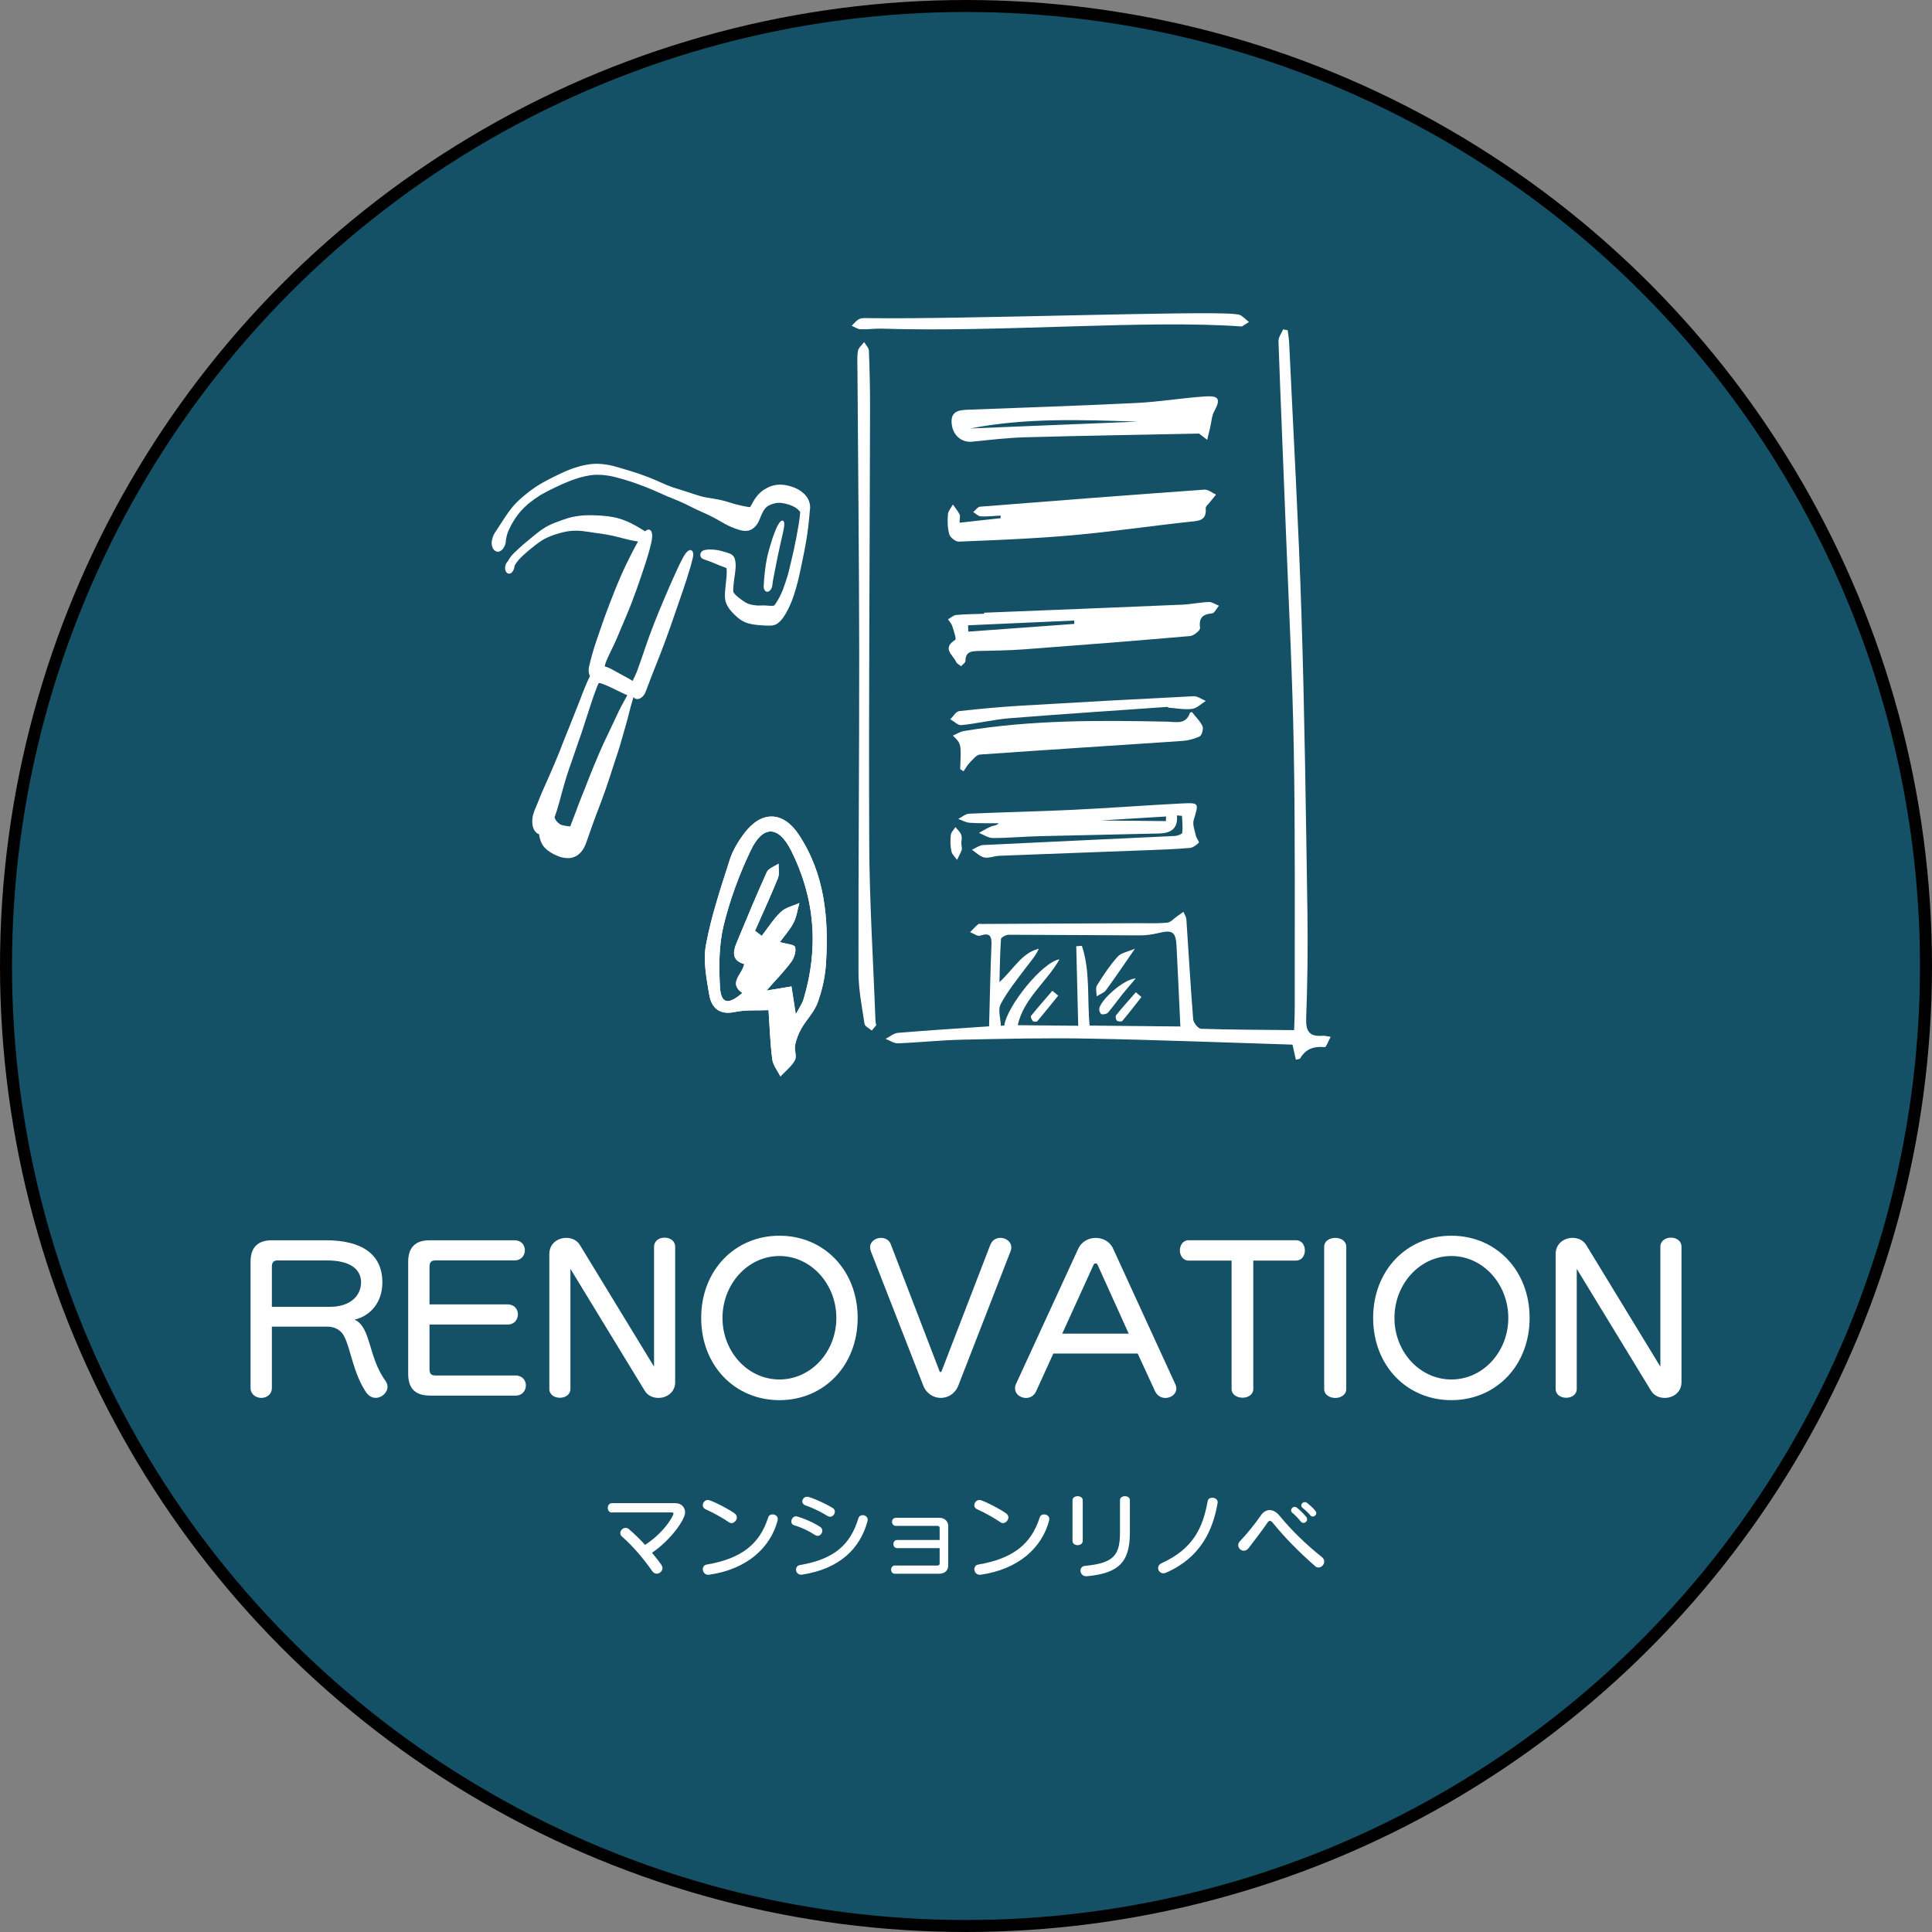 <?xml version="1.0" encoding="UTF-8"?>
<svg id="_レイヤー_2" data-name="レイヤー 2" xmlns="http://www.w3.org/2000/svg" xmlns:xlink="http://www.w3.org/1999/xlink" viewBox="0 0 402.5 402.5">
  <rect x="0" y="0" width="402.5" height="402.5" fill="#808080" stroke="none"/>
  <defs>
    <style>
      .cls-1, .cls-2 {
        fill: #fff;
      }

      .cls-3 {
        fill: #145166;
        stroke: #000;
        stroke-miterlimit: 10;
        stroke-width: 2.5px;
      }

      .cls-2 {
        stroke-width: 0px;
      }

      .cls-4 {
        clip-path: url(#clippath);
      }
    </style>
    <clipPath id="clippath">
      <path class="cls-2" d="m160.12,210.45c-2.4.11-4.77-.1-6.99.38-3.24.7-4.91-.85-5.37-3.55-.59-3.45-1.31-7.14-.68-10.49,1.11-5.98,3.08-11.81,4.93-17.62.64-2,1.8-3.92,3.08-5.61,3.54-4.68,8.04-4.61,11.29.28,5.43,8.17,6.3,17.43,5.7,26.9-.17,2.75-.8,5.56-1.74,8.15-.7,1.93-2.31,3.51-3.36,5.34-.62,1.08-1.09,2.3-1.34,3.51-.2,1.01.41,2.32-.03,3.12-.71,1.3-1.99,2.28-3.03,3.4-.59-1.19-1.54-2.34-1.7-3.59-.43-3.38-.53-6.8-.77-10.21Zm5.67.87c.71-1.35,1.33-2.19,1.61-3.13,3.21-10.66,2.4-21.06-2.58-30.99-2.63-5.24-5.88-5.33-8.4-.07-2.4,5-4.36,10.32-5.67,15.7-.99,4.08-.99,8.51-.76,12.75.19,3.54,1.7,3.86,4.66,1.29-3.02-2.1.04-3.88.39-6.04-2.51-.68-2.42-2.42-1.62-4.32,2.07-4.96,4.11-9.93,6.33-14.82.36-.79,1.61-1.19,2.45-1.76-.03,1.01.22,2.13-.13,3.01-1.49,3.7-3.17,7.33-4.78,10.98.47.35.94.7,1.41,1.05,1.31-1.69,2.46-3.55,4-5,.98-.93,2.53-1.24,3.83-1.84-.39,1.4-.57,2.91-1.23,4.16-.8,1.52-2,2.83-2.83,3.98,1.32.39,3.01.48,3.17,1.02.27.9-.19,2.29-.81,3.12-1.5,2.02-3.28,3.83-5.15,5.96,2.01-.33,3.61-.59,5.21-.86.26,1.7.53,3.41.9,5.8Z"/>
    </clipPath>
  </defs>
  <g id="_レイヤー_1-2" data-name="レイヤー 1">
    <circle class="cls-3" cx="201.25" cy="201.25" r="200"/>
    <g>
      <path class="cls-2" d="m56.64,276.39v12.77c0,1.37-1.12,2.07-2.2,2.07s-2.24-.71-2.24-2.07v-26.29c0-2.99,1.49-4.48,4.48-4.48h11.2c7.51,0,11.78,2.9,11.78,8.79,0,3.98-2.32,6.93-5.81,7.75.95.37,1.62,1.24,2.12,2.24,1.37,2.74,1.62,6.72,4.35,10.53.29.41.41.83.41,1.2,0,1.24-1.2,2.32-2.45,2.32-.75,0-1.49-.37-2.07-1.24-2.7-4.15-3.11-8.88-4.52-11.61-.62-1.16-1.78-1.99-3.57-1.99h-11.49Zm1.29-13.81c-.91,0-1.29.37-1.29,1.33v8.34h12.15c4.15,0,6.43-2.28,6.43-5.1s-2.41-4.56-7.09-4.56h-10.2Z"/>
      <path class="cls-2" d="m89.52,290.74c-2.99,0-4.48-1.49-4.48-4.48v-23.39c0-2.99,1.49-4.48,4.48-4.48h17.67c1.45,0,2.16,1.04,2.16,2.07s-.71,2.12-2.12,2.12h-16.46c-.91,0-1.29.37-1.29,1.33v7.84h16.26c1.45,0,2.16,1.04,2.16,2.07s-.71,2.12-2.12,2.12h-16.3v9.29c0,1,.37,1.33,1.29,1.33h16.63c1.45,0,2.16,1.04,2.16,2.07s-.71,2.12-2.16,2.12h-17.88Z"/>
      <path class="cls-2" d="m118.84,264.36v24.97c0,1.24-1.08,1.87-2.2,1.87s-2.2-.62-2.2-1.87v-28.04c0-2.24,1.78-3.4,3.53-3.4,1.12,0,2.2.46,2.82,1.45l15.47,25.38v-24.97c0-1.29,1.12-1.91,2.2-1.91s2.2.62,2.2,1.91v28.2c0,2.11-1.74,3.28-3.48,3.28-1.12,0-2.24-.46-2.86-1.49l-15.47-25.38Z"/>
      <path class="cls-2" d="m146.08,274.57c0-9.91,7.01-17.13,16.3-17.13s16.3,7.22,16.3,17.13-7.01,17.13-16.3,17.13-16.3-7.22-16.3-17.13Zm28.16,0c0-7.05-5.27-12.9-11.86-12.9s-11.86,5.85-11.86,12.9,5.27,12.82,11.86,12.82,11.86-5.76,11.86-12.82Z"/>
      <path class="cls-2" d="m206.38,259.22c.37-.91,1.2-1.33,2.03-1.33,1.12,0,2.28.75,2.28,1.99,0,.25-.04.54-.17.83l-10.87,27.95c-.66,1.7-2.16,2.57-3.65,2.57s-2.99-.87-3.65-2.57l-10.91-27.95c-.12-.29-.17-.58-.17-.87,0-1.2,1.16-1.95,2.28-1.95.87,0,1.66.41,2.03,1.33l10.16,26.46c.04.12.12.17.17.17.12,0,.25-.17.25-.17l10.2-26.46Z"/>
      <path class="cls-2" d="m237.02,281.99h-17.58l-3.57,7.84c-.46,1-1.29,1.41-2.12,1.41-1.16,0-2.28-.79-2.28-1.99,0-.29.04-.62.21-.95l12.94-28.12c.71-1.54,2.16-2.28,3.65-2.28s2.99.75,3.65,2.28l12.9,28.12c.17.33.25.66.25.95,0,1.2-1.12,1.99-2.28,1.99-.83,0-1.7-.42-2.16-1.41l-3.61-7.84Zm-8.38-18.54c-.08-.17-.25-.25-.37-.25-.17,0-.33.08-.42.25l-6.55,14.39h13.85l-6.51-14.39Z"/>
      <path class="cls-2" d="m256.59,262.62h-8.96c-1.2,0-1.82-1.08-1.82-2.12s.62-2.12,1.82-2.12h22.35c1.24,0,1.87,1.04,1.87,2.12s-.62,2.12-1.87,2.12h-8.88v26.75c0,1.2-1.12,1.82-2.24,1.82s-2.28-.62-2.28-1.82v-26.75Z"/>
      <path class="cls-2" d="m275.87,259.76c0-1.24,1.16-1.87,2.32-1.87s2.28.62,2.28,1.87v29.61c0,1.24-1.16,1.87-2.28,1.87s-2.32-.62-2.32-1.87v-29.61Z"/>
      <path class="cls-2" d="m286.07,274.57c0-9.91,7.01-17.13,16.3-17.13s16.3,7.22,16.3,17.13-7.01,17.13-16.3,17.13-16.3-7.22-16.3-17.13Zm28.16,0c0-7.05-5.27-12.9-11.86-12.9s-11.86,5.85-11.86,12.9,5.27,12.82,11.86,12.82,11.86-5.76,11.86-12.82Z"/>
      <path class="cls-2" d="m328.49,264.36v24.97c0,1.24-1.08,1.87-2.2,1.87s-2.2-.62-2.2-1.87v-28.04c0-2.24,1.78-3.4,3.53-3.4,1.12,0,2.2.46,2.82,1.45l15.47,25.38v-24.97c0-1.29,1.12-1.91,2.2-1.91s2.2.62,2.2,1.91v28.2c0,2.11-1.74,3.28-3.48,3.28-1.12,0-2.24-.46-2.86-1.49l-15.47-25.38Z"/>
    </g>
    <g>
      <path class="cls-2" d="m127.49,315.12c-.58,0-.87-.49-.87-.98s.28-.98.87-.98h13.24c1.24,0,2,.91,2,1.92,0,1.57-3.13,5.88-6.9,8.41,1.94,2.38,2.19,2.75,2.19,3.19,0,.62-.58,1.17-1.21,1.17-.32,0-.68-.15-.94-.55-1.92-2.75-4.21-5.39-6.28-7.17-.25-.23-.36-.47-.36-.74,0-.55.51-1.08,1.09-1.08.25,0,.51.09.75.3,1.11.96,2.24,2.06,3.32,3.24,2.43-1.53,4.94-4.17,5.85-6.28.04-.09.06-.17.06-.23,0-.17-.13-.25-.36-.25h-12.45Z"/>
      <path class="cls-2" d="m151.89,317.16c-1.17-.83-3.28-2.02-4.9-2.73-.42-.19-.58-.51-.58-.83,0-.55.45-1.11,1.08-1.11.55,0,3.83,1.6,5.51,2.77.36.25.51.57.51.87,0,.6-.57,1.19-1.13,1.19-.15,0-.32-.04-.47-.15Zm-4.11,10.9c-.08.02-.15.02-.23.02-.72,0-1.13-.6-1.13-1.17,0-.43.26-.87.81-.96,7.28-1.25,11.05-4.28,12.81-9.83.13-.42.51-.62.91-.62.55,0,1.09.36,1.09.98,0,.09-.02.19-.04.3-1.49,5.62-6.3,10.13-14.22,11.28Z"/>
      <path class="cls-2" d="m169.83,319.82c-1.19-.81-2.75-1.57-4.39-2.06-.42-.13-.58-.45-.58-.79,0-.51.4-1.08,1-1.08.28,0,3.15.96,5.05,2.24.28.21.41.47.41.75,0,.55-.45,1.09-.98,1.09-.17,0-.34-.06-.51-.17Zm-2.66,8.22c-.09.02-.17.02-.25.02-.72,0-1.08-.53-1.08-1.06,0-.43.26-.85.79-.94,7.3-1.25,10.54-4.32,12.2-9.75.15-.45.51-.66.89-.66.51,0,1.06.38,1.06.96,0,.08-.02.17-.04.26-1.49,5.64-5.7,9.94-13.58,11.17Zm5.21-12.22c-1.19-.75-2.92-1.64-4.56-2.19-.47-.17-.68-.49-.68-.83,0-.49.43-.98,1.02-.98.53,0,3.39,1.17,5.34,2.36.3.19.43.47.43.75,0,.51-.43,1.06-1,1.06-.17,0-.36-.06-.55-.17Z"/>
      <path class="cls-2" d="m186.46,327.87c-.55,0-.81-.43-.81-.85,0-.43.26-.87.81-.87h8.83c.3,0,.47-.17.47-.43v-3.19h-8.86c-.51,0-.77-.43-.77-.85s.26-.85.77-.85h8.86v-2.51c0-.28-.19-.43-.47-.43h-8.64c-.53,0-.81-.42-.81-.85s.28-.83.81-.83h9.05c1.13,0,1.85.75,1.85,1.73v8.17c0,1-.68,1.75-1.85,1.75h-9.24Z"/>
      <path class="cls-2" d="m208.46,317.16c-1.17-.83-3.28-2.02-4.9-2.73-.42-.19-.58-.51-.58-.83,0-.55.45-1.11,1.08-1.11.55,0,3.83,1.6,5.51,2.77.36.25.51.57.51.87,0,.6-.57,1.19-1.13,1.19-.15,0-.32-.04-.47-.15Zm-4.11,10.9c-.08.02-.15.02-.23.02-.72,0-1.13-.6-1.13-1.17,0-.43.26-.87.81-.96,7.28-1.25,11.05-4.28,12.81-9.83.13-.42.51-.62.91-.62.55,0,1.09.36,1.09.98,0,.09-.02.19-.04.3-1.49,5.62-6.3,10.13-14.22,11.28Z"/>
      <path class="cls-2" d="m223.44,312.56c0-.57.53-.85,1.07-.85s1.06.28,1.06.85v8.43c0,.62-.53.92-1.06.92s-1.07-.3-1.07-.92v-8.43Zm2.83,15.82c-.75,0-1.17-.6-1.17-1.17,0-.47.3-.92.89-.98,5.96-.57,7.34-2.15,7.34-6.92v-6.77c0-.57.51-.83,1.04-.83s1.02.26,1.02.83v6.77c0,6.21-2.41,8.47-8.98,9.07h-.13Z"/>
      <path class="cls-2" d="m252.57,312.03c.55,0,1.11.32,1.11.94,0,.08,0,.13-.02.21-.98,5.62-3.53,11.33-10.77,14.48-.19.08-.36.11-.53.11-.64,0-1.09-.55-1.09-1.09,0-.4.23-.79.74-1.02,6.56-2.98,8.6-7.39,9.58-12.9.08-.51.53-.74.98-.74Z"/>
      <path class="cls-2" d="m273.95,326.25c-3.3-2.9-6.22-5.83-8.75-8.96-.23-.28-.43-.45-.64-.45-.17,0-.34.13-.53.42-1.02,1.49-2.49,3.43-3.92,5.28-.3.38-.66.53-.98.53-.62,0-1.17-.55-1.17-1.15,0-.28.11-.57.36-.83,1.51-1.58,3.38-3.92,4.3-5.3.51-.77,1.17-1.19,1.89-1.19s1.43.4,2.09,1.21c2.49,3.04,5.51,5.96,8.77,8.56.36.28.51.62.51.96,0,.64-.57,1.23-1.19,1.23-.25,0-.51-.09-.74-.3Zm-2.4-8.98c-.17,0-.38-.08-.53-.26-.6-.74-1.28-1.45-1.81-1.87-.17-.13-.23-.3-.23-.47,0-.38.34-.74.74-.74.17,0,.32.06.49.19.57.47,1.26,1.11,1.92,1.89.13.17.19.34.19.51,0,.4-.36.75-.77.75Zm1.96-1.32c-.19,0-.36-.08-.51-.25-.51-.58-1.08-1.13-1.62-1.55-.21-.15-.28-.34-.28-.51,0-.38.36-.7.74-.7.15,0,.3.04.45.15,1.94,1.58,1.94,2.02,1.94,2.13,0,.38-.36.72-.72.72Z"/>
    </g>
    <g>
      <g>
        <path class="cls-2" d="m206.06,213.8c.16-5.74.26-11.3.49-16.85.07-1.83-.22-2.74-2.35-2.02-.56.19-1.39-.46-2.1-.73.55-.56,1.08-1.14,1.68-1.65.16-.14.51-.06.78-.06,10.95-.06,21.9-.11,32.85-.16,1.93,0,3.87.08,5.79-.11.7-.07,1.33-.84,1.99-1.29.46-.32.91-.64,1.36-.97.21.52.57,1.03.61,1.56.48,6.94.86,13.89,1.42,20.82.06.74,1.04,1.97,1.64,1.99,6.33.21,12.67.21,19.39.28.04-1.33.13-3.15.13-4.96-.03-17.81.12-35.64-.2-53.44-.27-15.35-1.07-30.67-1.66-46.01-.5-13.04-1.07-26.08-1.53-39.12-.03-.8.63-1.64.96-2.46l.96.18c.11.89.27,1.78.31,2.68.88,18.85,1.96,37.68,2.56,56.55.66,20.63.92,41.28,1.24,61.92.11,7.39.02,14.79-.26,22.18-.1,2.76.71,3.89,3.43,3.65.34-.03.69.09,1.67.22-.48.88-.92,2.17-1.21,2.15-2.21-.21-3.96.31-5.14,2.35-.09.16-.47.15-.89.28-.21-.94-.41-1.84-.71-3.15-14.04-.43-28.14-.99-42.25-1.25-8.81-.17-17.65.03-26.47.22-4.5.09-8.99.59-13.49.76-.84.03-1.7-.6-2.56-.93.86-.43,1.69-1.18,2.57-1.25,6.06-.51,12.13-.89,18.99-1.36Zm18.57-.09c-.14-5.73-.28-11.15-.41-16.57.39-.03.78-.07,1.17-.1,1.79,5.3,1.07,11.02,1.62,16.62,6.35.06,12.46.12,18.9.19-.27-5.75-.52-11.27-.8-16.79-.15-2.96-.88-3.39-3.85-2.66-1.26.31-2.58.48-3.87.47-9.09-.02-18.17-.12-27.26-.13-.55,0-1.57.55-1.59.88-.2,2.81-.23,5.62-.32,8.99,3.05-2.8,4.63-6.08,8.2-6.96-.67,1.54-1.74,2.68-2.67,3.92-1.84,2.48-3.83,4.9-5.27,7.61-.62,1.18-.02,2.99.03,4.52.24-.01.48-.02.72-.04.52-4.01,7.97-13.29,11.5-13.8-2.76,4.83-7.5,8.2-8.69,13.72,4.15.04,8.1.08,12.59.12Z"/>
        <path class="cls-2" d="m199.89,108.9c3.07-.34,5.83-.65,8.58-.95,0-.18-.02-.36-.02-.54-1.38.07-2.76.24-4.12.17-.55-.03-1.05-.59-1.58-.9.48-.39.94-1.08,1.44-1.12,15.57-1.24,31.15-2.44,46.73-3.55.78-.06,1.61.67,2.42,1.03-.45.56-.91,1.11-1.35,1.67-.29.38-.83.8-.8,1.16.22,2.65-1.48,2.64-3.4,2.84-8.17.88-16.3,2.09-24.48,2.81-7.83.7-15.69.99-23.53,1.32-.68.03-1.8-.83-2-1.5-.39-1.3-.4-2.77-.3-4.16.05-.71.68-1.39,1.04-2.08.48.69,1.02,1.34,1.4,2.08.17.33,0,.84-.02,1.72Z"/>
        <path class="cls-2" d="m205.02,127.65c13.77-.55,27.54-1.09,41.31-1.68,1.85-.08,3.68-.49,5.53-.55.69-.02,1.38.5,2.08.77-.47.56-.91,1.55-1.42,1.6-2.03.18-2.78.96-2.51,3.06.06.46-1.3,1.59-2.06,1.66-11.53,1-23.06,1.91-34.6,2.77-3.17.24-6.35.26-9.53.34-1.42.04-2.68.13-2.68,2.07,0,.37-.59.74-.91,1.12-.36-.31-.87-.54-1.04-.93-.65-1.44-3.03-2.8-.18-4.58.28-.17-.32-1.9-.62-2.86-.17-.52-.58-.95-.89-1.42.58-.31,1.13-.85,1.73-.9,1.92-.18,3.86-.18,5.79-.25,0-.07,0-.15,0-.22Zm-3.34,2.63c.02.44.03.88.05,1.31,7.36-.54,14.72-1.07,22.09-1.61,0-.23-.02-.47-.03-.7-7.37.33-14.74.66-22.11.99Z"/>
        <path class="cls-2" d="m182.54,213.6c-.21.25-.57.68-.92,1.1-.52-.46-1.43-.86-1.51-1.4-.54-3.56-1.25-7.14-1.26-10.72-.04-22.23.17-44.47.15-66.71-.02-19.41-.24-38.82-.36-58.23,0-1.5-.12-3.02.09-4.49.09-.67.84-1.26,1.29-1.89.35.6.97,1.18,1,1.8.16,3.96.25,7.93.24,11.9-.06,30.27-.29,60.54-.17,90.8.05,12.33.85,24.64,1.3,36.96,0,.17.06.35.15.87Z"/>
        <path class="cls-2" d="m245.19,169.88c.28,2.93-1.48,3.7-3.7,3.76-8.29.22-16.59.35-24.88.56-3.25.08-6.51.39-9.76.39-.97,0-1.94-.69-2.9-1.07.86-.46,1.68-.99,2.58-1.36.46-.19,1.03-.1,1.54-.65-2.01-.02-4.04.04-6.04-.1-.82-.05-1.6-.52-2.4-.8.76-.38,1.51-1.06,2.28-1.09,7.15-.32,14.3-.46,21.45-.8,7.58-.36,15.16-.94,22.75-1.33,3.75-.19,3.66-.11,2.59,3.4-.3.97.2,2.19.43,3.28.11.54.76,1.34.63,1.48-.51.51-1.23,1.05-1.91,1.11-2.9.25-5.81.35-8.72.46-10.32.4-20.64.76-30.96,1.17-1.05.04-2.16.55-3.12.35-.93-.2-1.72-1.05-2.57-1.61.79-.34,1.57-.94,2.37-.98,13.31-.66,26.62-1.25,39.94-1.89.54-.03,1.48-.39,1.51-.67.14-1.16,0-2.34-.05-3.52-.35-.03-.7-.06-1.04-.09Zm-2.29,1.19c0-.32.02-.64.03-.97-4.69.29-9.38.58-13.56.83,4.19.04,8.86.09,13.53.13Z"/>
        <path class="cls-2" d="m249.81,90.33c-12.2.25-24.19.44-36.18.77-3.69.1-7.38.54-11.06.92-2.22.23-4.15-1.31-4.32-3.94-.17-2.58,1.78-2.66,3.63-2.73,11.65-.45,23.3-.82,34.94-1.4,4.75-.24,9.47-1.04,14.22-1.36,2.99-.2,3.29.58,1.89,3.18-.51.94-.53,2.13-.79,3.2-.21.89-.43,1.77-.64,2.66-.67-.52-1.34-1.03-1.69-1.3Zm-47.63-1.07c11.7-.48,23.39-.95,34.84-1.42-11.48-.37-23.21-.85-34.84,1.42Z"/>
        <path class="cls-2" d="m200.04,160.24c.04-1.31.11-2.62.09-3.93-.01-.56-.12-1.18-.38-1.66-.29-.53-.81-.94-1.23-1.4.76-.33,1.49-.82,2.28-.95,14.11-2.34,28.29-2.25,42.48-1.95,1.77.04,3.77.65,4.62-1.82.06-.17.6-.19.46-.15.88,1.15,1.76,1.95,2.17,2.95.22.55-.14,1.87-.59,2.08-1.16.56-2.51.89-3.8.97-13.99.95-27.99,1.82-41.98,2.82-.73.05-1.47,1.02-2.11,1.66-.52.53-.88,1.21-1.31,1.82-.23-.14-.47-.29-.7-.43Z"/>
        <path class="cls-2" d="m258.73,68.02c-19.72-1.45-50.19,1.25-74.95.45-1.49-.05-3,.19-4.48.13-.64-.03-1.25-.47-1.87-.73.53-.49.99-1.15,1.62-1.42.61-.26,1.39-.18,2.09-.17,19.23.27,70-1.59,76.11-.85.44.05.93.07,1.27.29.61.38,1.12.91,1.67,1.37-.65.41-1.31.83-1.47.93Z"/>
        <path class="cls-2" d="m243.34,147.26c-11,.78-21.99,1.49-32.98,2.37-3.36.27-6.69,1.09-10.05,1.44-.74.08-1.55-.79-2.33-1.22.61-.59,1.18-1.62,1.84-1.7,4.38-.5,8.78-.89,13.18-1.15,11.88-.71,23.76-1.36,35.64-1.95.85-.04,1.71.63,2.57.98-.95.58-1.87,1.54-2.87,1.66-1.63.2-3.32-.15-4.98-.27,0-.06-.02-.11-.03-.17Z"/>
        <path class="cls-2" d="m200.26,175.5c.06.9.2,1.29.09,1.59-.26.7-.64,1.37-.96,2.05-.41-.59-1.05-1.13-1.18-1.78-.23-1.1-.25-2.28-.13-3.41.06-.57.63-1.09.97-1.64.42.54,1.02,1.03,1.22,1.64.2.63.01,1.39,0,1.55Z"/>
        <path class="cls-2" d="m236.46,197.63c-2.37,3.42-4.15,6.07-6.04,8.64-.43.59-1.29.87-1.95,1.29,0-.77-.28-1.71.07-2.27,1.3-2.09,2.67-4.17,4.31-5.99.74-.82,2.16-1.03,3.61-1.66Z"/>
        <path class="cls-2" d="m236.61,203.84c-1.1,1.31-1.98,2.29-2.8,3.32-1,1.25-1.92,2.57-2.96,3.78-.27.31-.93.44-1.36.36-.23-.04-.51-.69-.49-1.05.12-1.81,5.09-6.29,7.61-6.41Z"/>
        <path class="cls-2" d="m237.8,207.71c-1.31,1.67-2.6,3.36-3.98,4.98-.16.19-.91.15-1.13-.06-.23-.21-.35-.91-.17-1.13,1.32-1.63,2.73-3.2,4.11-4.78.39.33.78.66,1.17.99Z"/>
        <path class="cls-2" d="m220.46,207.42c-1.44,1.78-2.87,3.58-4.35,5.33-.14.16-.78.14-.94-.02-.25-.27-.51-.92-.37-1.09,1.44-1.78,2.95-3.49,4.44-5.23.41.34.81.68,1.22,1.01Z"/>
      </g>
      <g>
        <path class="cls-1" d="m160.12,210.45c-2.4.11-4.77-.1-6.99.38-3.24.7-4.91-.85-5.37-3.55-.59-3.45-1.31-7.14-.68-10.49,1.11-5.98,3.08-11.81,4.93-17.62.64-2,1.8-3.92,3.08-5.61,3.54-4.68,8.04-4.61,11.29.28,5.43,8.17,6.3,17.43,5.7,26.9-.17,2.75-.8,5.56-1.74,8.15-.7,1.93-2.31,3.51-3.36,5.34-.62,1.08-1.09,2.3-1.34,3.51-.2,1.01.41,2.32-.03,3.12-.71,1.3-1.99,2.28-3.03,3.4-.59-1.19-1.54-2.34-1.7-3.59-.43-3.38-.53-6.8-.77-10.21Zm5.67.87c.71-1.35,1.33-2.19,1.61-3.13,3.21-10.66,2.4-21.06-2.58-30.99-2.63-5.24-5.88-5.33-8.4-.07-2.4,5-4.36,10.32-5.67,15.7-.99,4.08-.99,8.51-.76,12.75.19,3.54,1.7,3.86,4.66,1.29-3.02-2.1.04-3.88.39-6.04-2.51-.68-2.42-2.42-1.62-4.32,2.07-4.96,4.11-9.93,6.33-14.82.36-.79,1.61-1.19,2.45-1.76-.03,1.01.22,2.13-.13,3.01-1.49,3.7-3.17,7.33-4.78,10.98.47.35.94.7,1.41,1.05,1.31-1.69,2.46-3.55,4-5,.98-.93,2.53-1.24,3.83-1.84-.39,1.4-.57,2.91-1.23,4.16-.8,1.52-2,2.83-2.83,3.98,1.32.39,3.01.48,3.17,1.02.27.9-.19,2.29-.81,3.12-1.5,2.02-3.28,3.83-5.15,5.96,2.01-.33,3.61-.59,5.21-.86.26,1.7.53,3.41.9,5.8Z"/>
        <g class="cls-4">
          <path class="cls-2" d="m160.12,210.45c.23,3.41.33,6.83.77,10.21.16,1.25,1.11,2.4,1.7,3.59,1.04-1.12,2.32-2.11,3.03-3.4.44-.8-.17-2.11.03-3.12.25-1.22.72-2.44,1.34-3.51,1.05-1.83,2.66-3.41,3.36-5.34.94-2.59,1.56-5.4,1.74-8.15.6-9.47-.27-18.73-5.7-26.9-3.25-4.89-7.75-4.95-11.29-.28-1.28,1.69-2.45,3.61-3.08,5.61-1.85,5.81-3.82,11.65-4.93,17.62-.62,3.35.09,7.04.68,10.49.46,2.7,2.13,4.25,5.37,3.55,2.22-.48,4.59-.28,6.99-.38Z"/>
        </g>
      </g>
    </g>
    <g>
      <path class="cls-2" d="m132.12,145.39c-.06-.04-.12-.09-.17-.15-.27-.28-.42-.67-.5-1.05-.11-.58-.06-1.21.14-1.77.12-.35.26-.68.42-1.01.09-.18.18-.36.26-.54.15-.31.28-.62.41-.94.6-1.59,1.13-3.21,1.68-4.81.57-1.67,1.17-3.33,1.81-4.98-.02.05-.04.09-.05.14.06-.15.12-.29.17-.44.66-1.69,1.36-3.37,2.07-5.04.7-1.64,1.4-3.28,2.14-4.9.37-.81.73-1.62,1.12-2.42.24-.49.49-.98.75-1.46.05-.1.12-.19.18-.29.08-.12.15-.26.24-.38.07-.08.14-.17.21-.25.13-.16.27-.28.45-.39.25-.16.53-.18.74.05.18.2.24.49.24.75,0,.21-.04.42-.08.62-.04.19-.08.39-.13.58-.12.47-.25.94-.38,1.41-.23.79-.47,1.57-.72,2.35-.55,1.72-1.14,3.42-1.73,5.12-.61,1.78-1.22,3.56-1.85,5.34-.6,1.69-1.23,3.38-1.87,5.06-.66,1.71-1.34,3.41-2.02,5.12-.41,1.05-.78,2.11-1.2,3.16-.34.84-1.4,1.82-2.32,1.14h0Z"/>
      <path class="cls-2" d="m123.52,141.48c-.14-.06-.25-.15-.35-.26-.19-.2-.33-.46-.41-.72-.16-.52-.16-1.09-.04-1.61.2-.89.43-1.78.68-2.66.48-1.72,1.09-3.4,1.66-5.08.61-1.8,1.25-3.59,1.94-5.36-.06.15-.12.3-.18.45.79-2.03,1.58-4.06,2.45-6.06.71-1.64,1.49-3.26,2.3-4.85.46-.9.94-1.8,1.44-2.67.23-.41.48-.82.76-1.2.26-.36.53-.75.91-.99.25-.15.52-.22.78-.03.19.14.31.39.35.63.02.13.05.26.06.38.02.23-.01.46-.03.68-.02.29-.08.59-.14.88-.13.56-.27,1.12-.42,1.67-.27.97-.56,1.93-.87,2.88-.57,1.74-1.17,3.48-1.78,5.21-.66,1.87-1.37,3.71-2.15,5.54-.7,1.63-1.36,3.29-2.07,4.91-.67,1.52-1.47,2.98-2.1,4.51-.1.27-.19.54-.27.81-.08.34-.16.68-.23,1.02-.14.66-.47,1.35-1.04,1.75-.36.26-.81.37-1.22.18h0Z"/>
      <path class="cls-2" d="m103.43,114.86c-.2-.04-.37-.15-.51-.29-.17-.18-.29-.41-.37-.65-.15-.46-.15-.97-.04-1.44.04-.2.1-.39.15-.58.07-.24.21-.49.32-.71.06-.1.12-.2.18-.3.08-.12.15-.23.23-.34,0,0,0,0,0,0,.02-.03.04-.06.06-.1.02-.03.04-.05.06-.08h0s.06-.08.08-.12c.82-1.21,1.56-2.48,2.43-3.66.45-.62.94-1.23,1.48-1.78.56-.58,1.16-1.12,1.79-1.63.69-.56,1.39-1.12,2.13-1.62.78-.53,1.59-1,2.43-1.44.77-.41,1.55-.8,2.34-1.18.81-.39,1.62-.78,2.45-1.09.16-.06.31-.12.47-.18-.04.02-.08.03-.12.05.08-.03.16-.06.24-.09.07-.03.14-.05.21-.08.45-.15.91-.29,1.37-.42.45-.13.92-.21,1.38-.3.88-.17,1.8-.25,2.69-.19.93.06,1.85.18,2.76.41.82.2,1.64.47,2.45.7,1.72.5,3.43,1.06,5.11,1.71.87.34,1.72.72,2.57,1.1.8.36,1.6.68,2.43.98,1.05.35,2.12.64,3.16,1-.04-.01-.08-.03-.11-.04.38.13.75.26,1.13.38.52.17,1.05.34,1.58.49.44.12.88.23,1.32.3.42.07.85.13,1.27.2.88.14,1.74.31,2.6.55.82.23,1.62.52,2.45.72.4.1.8.2,1.21.28.42.08.84.17,1.27.22.07,0,.14,0,.21,0,.4-.66.72-1.37,1.18-1.99.27-.37.57-.72.92-1.03.18-.16.36-.32.56-.46.2-.13.4-.26.61-.38.64-.38,1.36-.63,2.1-.75.82-.13,1.65-.06,2.46.13.5.12.99.26,1.47.46.46.19.91.45,1.31.74.48.35.92.77,1.25,1.27.15.23.28.47.38.73.13.32.19.64.23.98.05.41-.02.83-.06,1.24-.02.2-.04.41-.05.61-.16,1.83-.38,3.65-.68,5.45.01-.08.03-.16.04-.24-.28,1.7-.62,3.38-.98,5.07-.18.82-.34,1.63-.52,2.45-.21.92-.44,1.84-.71,2.75-.25.87-.53,1.73-.86,2.58-.19.49-.41.97-.64,1.45-.35.7-.73,1.4-1.19,2.03-.41.56-.93,1.14-1.59,1.41-.38.15-.78.2-1.18.2-.44,0-.87-.01-1.31-.04-.92-.05-1.84-.13-2.74-.33-.68-.15-1.35-.42-1.93-.8-.43-.28-.83-.62-1.2-.98-.33-.31-.64-.63-.93-.98-.34-.41-.66-.89-.87-1.37-.47-1.05-.35-2.23-.24-3.34.08-.85.19-1.7.26-2.55.02-.34.03-.67.03-1.01,0-.12-.02-.24-.03-.36-.01-.05-.02-.11-.03-.16,0-.02-.01-.05-.02-.07-.46-.21-.95-.36-1.41-.54-.46-.18-.91-.39-1.36-.58-.47-.19-.95-.36-1.43-.53-.42-.14-.97-.28-1.16-.73-.13-.3-.08-.73.14-.98.18-.21.41-.34.69-.4.23-.05.46-.08.69-.1.44-.04.89,0,1.33.03.43.04.87.11,1.29.22.4.11.81.22,1.21.34.23.07.46.14.68.23.22.09.43.19.6.35.23.2.39.48.48.77.33,1.12.15,2.32-.01,3.45-.12.85-.24,1.69-.3,2.55-.01.2-.02.4-.02.6,0,.06.01.13.02.19,0,.03.01.05.02.08.01.04.02.08.04.12,0,0,0,.02.01.02.03.05.06.1.1.15.18.22.38.42.59.61.55.48,1.15.91,1.77,1.3.25.13.49.25.75.35.52.15,1.06.24,1.6.29.59.04,1.18-.04,1.77,0,.59.05,1.2.1,1.8.05.04-.04.08-.08.13-.13.1-.12.2-.25.29-.37.28-.43.53-.87.77-1.31.26-.53.5-1.06.72-1.6.37-1.01.71-2.03,1.02-3.06.21-.79.39-1.58.58-2.37.21-.89.42-1.77.62-2.66.36-1.67.69-3.34.97-5.02.02-.1.03-.19.05-.29.14-.84.26-1.69.33-2.54,0-.06,0-.12,0-.18-.03-.04-.05-.08-.08-.12-.12-.15-.25-.29-.39-.42-.19-.16-.38-.3-.59-.43-.4-.22-.81-.41-1.24-.56-.55-.16-1.11-.29-1.68-.37-.34-.02-.67-.01-1.01.03-.33.07-.65.15-.97.26-.26.11-.5.22-.75.36-.11.08-.21.15-.32.24-.09.09-.18.18-.26.27-.07.1-.15.19-.22.29-.09.15-.18.31-.27.46-.15.31-.3.61-.43.93-.03.07-.05.14-.08.21-.01.03-.02.05-.03.08,0,.03-.02.05-.03.08-.2.49-.42.98-.75,1.41-.43.56-1.02,1.03-1.73,1.17-.7.13-1.38,0-2.04-.22-.94-.3-1.86-.67-2.72-1.14-.8-.43-1.57-.92-2.38-1.34-.78-.41-1.58-.79-2.39-1.14-.83-.36-1.64-.75-2.45-1.16-.8-.41-1.61-.8-2.43-1.15-.81-.34-1.63-.66-2.44-1-.84-.36-1.68-.74-2.51-1.11-1.63-.72-3.29-1.34-4.98-1.92-1-.33-2.02-.63-3.04-.89-.49-.13-.98-.26-1.48-.34-.48-.08-.96-.14-1.44-.19-.48-.03-.95-.05-1.43-.04-.4,0-.79.06-1.19.11-.69.12-1.38.25-2.05.44-.67.2-1.33.42-1.99.66-1.11.44-2.2.92-3.28,1.44-1.02.49-2.04,1-3.03,1.57-.81.51-1.58,1.06-2.33,1.66.03-.03.07-.06.1-.09-.15.13-.31.26-.46.39-.43.37-.82.76-1.21,1.17-.25.29-.51.57-.74.88-.22.3-.44.6-.65.9-.29.45-.56.91-.82,1.37-.22.43-.43.86-.63,1.31-.09.24-.17.48-.24.72-.08.34-.16.69-.22,1.03,0,.02,0,.04,0,.05,0,.63-.21,1.29-.6,1.79-.3.38-.77.73-1.29.61h0Z"/>
      <path class="cls-2" d="m106.21,119.49c-.26.07-.49-.03-.66-.2-.07-.08-.13-.17-.18-.27-.2-.42-.17-.93-.03-1.36.1-.29.25-.55.48-.75.11-.22.23-.43.37-.63.26-.39.55-.74.88-1.06.15-.15.32-.29.48-.44.14-.13.28-.27.42-.4.66-.63,1.35-1.22,2.06-1.79,1.37-1.11,2.68-2.31,4.27-3.11.85-.43,1.74-.75,2.63-1.07.79-.28,1.59-.56,2.41-.72.9-.18,1.8-.31,2.71-.34.9-.03,1.8,0,2.69.04.96.05,1.91.15,2.86.32.42.07.84.15,1.24.27.5.15.99.32,1.47.51.82.33,1.62.73,2.39,1.18.44.25.87.51,1.3.78.2.12.39.25.59.38.22.15.45.3.64.49-.02-.02-.04-.04-.06-.05.09.08.15.14.21.25.16.28.1.64-.08.9-.16.22-.37.35-.64.4-.17.04-.36.06-.53.06-.3,0-.59,0-.89-.03-.58-.06-1.15-.16-1.72-.28-.86-.19-1.72-.42-2.58-.64-.84-.22-1.68-.41-2.54-.56-.9-.17-1.81-.27-2.72-.4-.84-.12-1.67-.27-2.51-.36-.46-.03-.92-.06-1.38-.05-.45,0-.9.05-1.35.1-1.24.2-2.45.55-3.63.99-.6.24-1.18.51-1.74.83-1.08.68-2.07,1.48-3.05,2.3-.66.57-1.32,1.16-1.91,1.8-.2.23-.38.46-.56.71-.11.16-.21.33-.3.49-.02.03-.03.06-.05.1-.02.22-.06.44-.13.65-.15.4-.41.86-.86.98h0Z"/>
      <path class="cls-2" d="m112.43,173.83c-.32-.07-.59-.24-.8-.46-.18-.18-.32-.41-.43-.64-.31-.67-.35-1.41-.29-2.13.1-1.11.6-2.11,1.02-3.12.19-.45.37-.91.55-1.36.64-1.63,1.41-3.21,2.1-4.82.69-1.61,1.39-3.21,2.04-4.84.36-.94.71-1.88,1.09-2.81.31-.77.63-1.55.94-2.32.44-1.13.89-2.25,1.34-3.37-.01.03-.02.06-.03.08.01-.03.02-.06.03-.09.05-.13.1-.25.15-.38.02-.05.04-.1.06-.15.09-.24.19-.48.28-.71,0,0,0,0,0,0,.16-.42.32-.83.49-1.25.04-.11.09-.22.13-.33.01-.03.02-.06.03-.09,0,0,0-.01,0-.02.47-1.2.94-2.41,1.49-3.57.25-.52.52-1.02.86-1.49.52-.73,1.51-1.39,2.45-1.14.44.12.87.27,1.27.48.38.19.75.41,1.12.62.74.4,1.47.81,2.21,1.2.4.21.79.44,1.18.68.2.12.4.24.59.37.32.22.56.52.66.89.1.36.09.75-.03,1.1-.11.33-.32.7-.65.84-.47.21-.9.09-1.36-.07-.3-.1-.58-.24-.86-.37-.53-.25-1.06-.49-1.58-.75-.54-.27-1.08-.55-1.64-.79-.5-.21-.99-.44-1.5-.62-.11-.03-.22-.06-.33-.08-.09,0-.19,0-.28,0-.02.03-.04.07-.06.1-.12.26-.24.53-.34.8-.21.55-.42,1.11-.62,1.67-.29.83-.55,1.67-.83,2.5-.29.87-.58,1.75-.86,2.63-.29.89-.57,1.79-.87,2.68-.28.82-.57,1.64-.86,2.46-.31.9-.61,1.79-.92,2.69-.29.84-.6,1.68-.88,2.53-.57,1.69-1.07,3.41-1.54,5.13,0,0,0,0,0,0,0,.01,0,.03-.01.04,0,.02-.01.05-.02.07,0,0,0,.01,0,.02,0,0,0,0,0,0,0,0,0,0,0,.01,0,0,0,0,0,0h0s0,.01,0,.02c-.26.95-.52,1.91-.81,2.85-.13.45-.27.89-.43,1.33-.12.34-.26.69-.38,1.03-.16.84-.54,1.68-1.15,2.27-.45.44-1.07.77-1.72.63h0Z"/>
      <path class="cls-2" d="m114.17,177.22c-.22-.18-.45-.37-.65-.58-.02-.02-.04-.05-.07-.07-.58-.64-.9-1.43-1.06-2.27-.05-.28-.1-.56-.14-.84-.1-.66-.06-1.31.15-1.95.2-.6.55-1.2,1.07-1.58.41-.29.93-.43,1.4-.21.34.16.61.48.76.82.04.1.09.19.14.29.03.05.07.1.1.15.12.14.25.28.39.42.15.12.3.23.46.34.1.05.2.1.31.14.45.12.91.2,1.38.26.14,0,.27.01.4.01.18-.47.35-.93.53-1.4.26-.69.53-1.38.79-2.07.31-.84.62-1.68.96-2.52.25-.63.51-1.25.76-1.88.11-.27.21-.55.32-.82-.06.15-.12.3-.18.45.26-.69.53-1.37.8-2.06.61-1.55,1.27-3.08,1.91-4.62.61-1.44,1.26-2.86,1.95-4.27.78-1.61,1.52-3.23,2.29-4.85.39-.82.84-1.61,1.28-2.41.2-.36.38-.74.6-1.1.12-.2.24-.39.37-.57.17-.22.34-.44.62-.51.26-.07.39.25.38.46,0,.14-.02.27-.04.41,0-.02,0-.05.01-.07-.08.56-.24,1.11-.4,1.65-.13.45-.26.9-.39,1.35-.1.36-.19.72-.28,1.08-.46,1.88-1,3.73-1.54,5.58-.26.91-.53,1.82-.82,2.72-.27.85-.56,1.7-.84,2.55-.56,1.73-1.1,3.46-1.71,5.18-.63,1.78-1.28,3.56-1.97,5.31-.02.04-.04.09-.05.14-.28.73-.55,1.46-.81,2.2-.29.82-.57,1.64-.86,2.46-.26.75-.5,1.53-.91,2.22-.3.51-.67.94-1.13,1.31-.31.25-.65.4-1.02.53-.36.12-.77.19-1.15.17-.57-.02-1.1-.09-1.64-.27-.47-.16-.92-.36-1.36-.59-.39-.2-.77-.43-1.11-.71h0Z"/>
      <path class="cls-2" d="m159.86,123.28c-.19,0-.34-.07-.46-.19-.22-.23-.31-.63-.3-.93.03-1,.13-1.99.24-2.98.1-.95.24-1.9.43-2.83.19-.95.47-1.89.74-2.82.26-.9.54-1.79.89-2.66.16-.41.33-.81.52-1.2.12-.24.26-.5.42-.72.07-.09.13-.17.21-.25.04-.04.09-.09.14-.13.06-.05.13-.07.21-.1.25-.09.42.19.46.39.07.32.02.64-.02.96-.04.28-.1.56-.15.84-.09.43-.19.86-.29,1.29-.11.46-.21.92-.32,1.38-.2.86-.38,1.73-.56,2.6-.19.88-.36,1.77-.53,2.66-.16.82-.33,1.64-.47,2.46-.04.3-.08.6-.12.9-.04.33-.16.67-.36.93-.16.2-.39.39-.66.4h0Z"/>
    </g>
  </g>
</svg>
